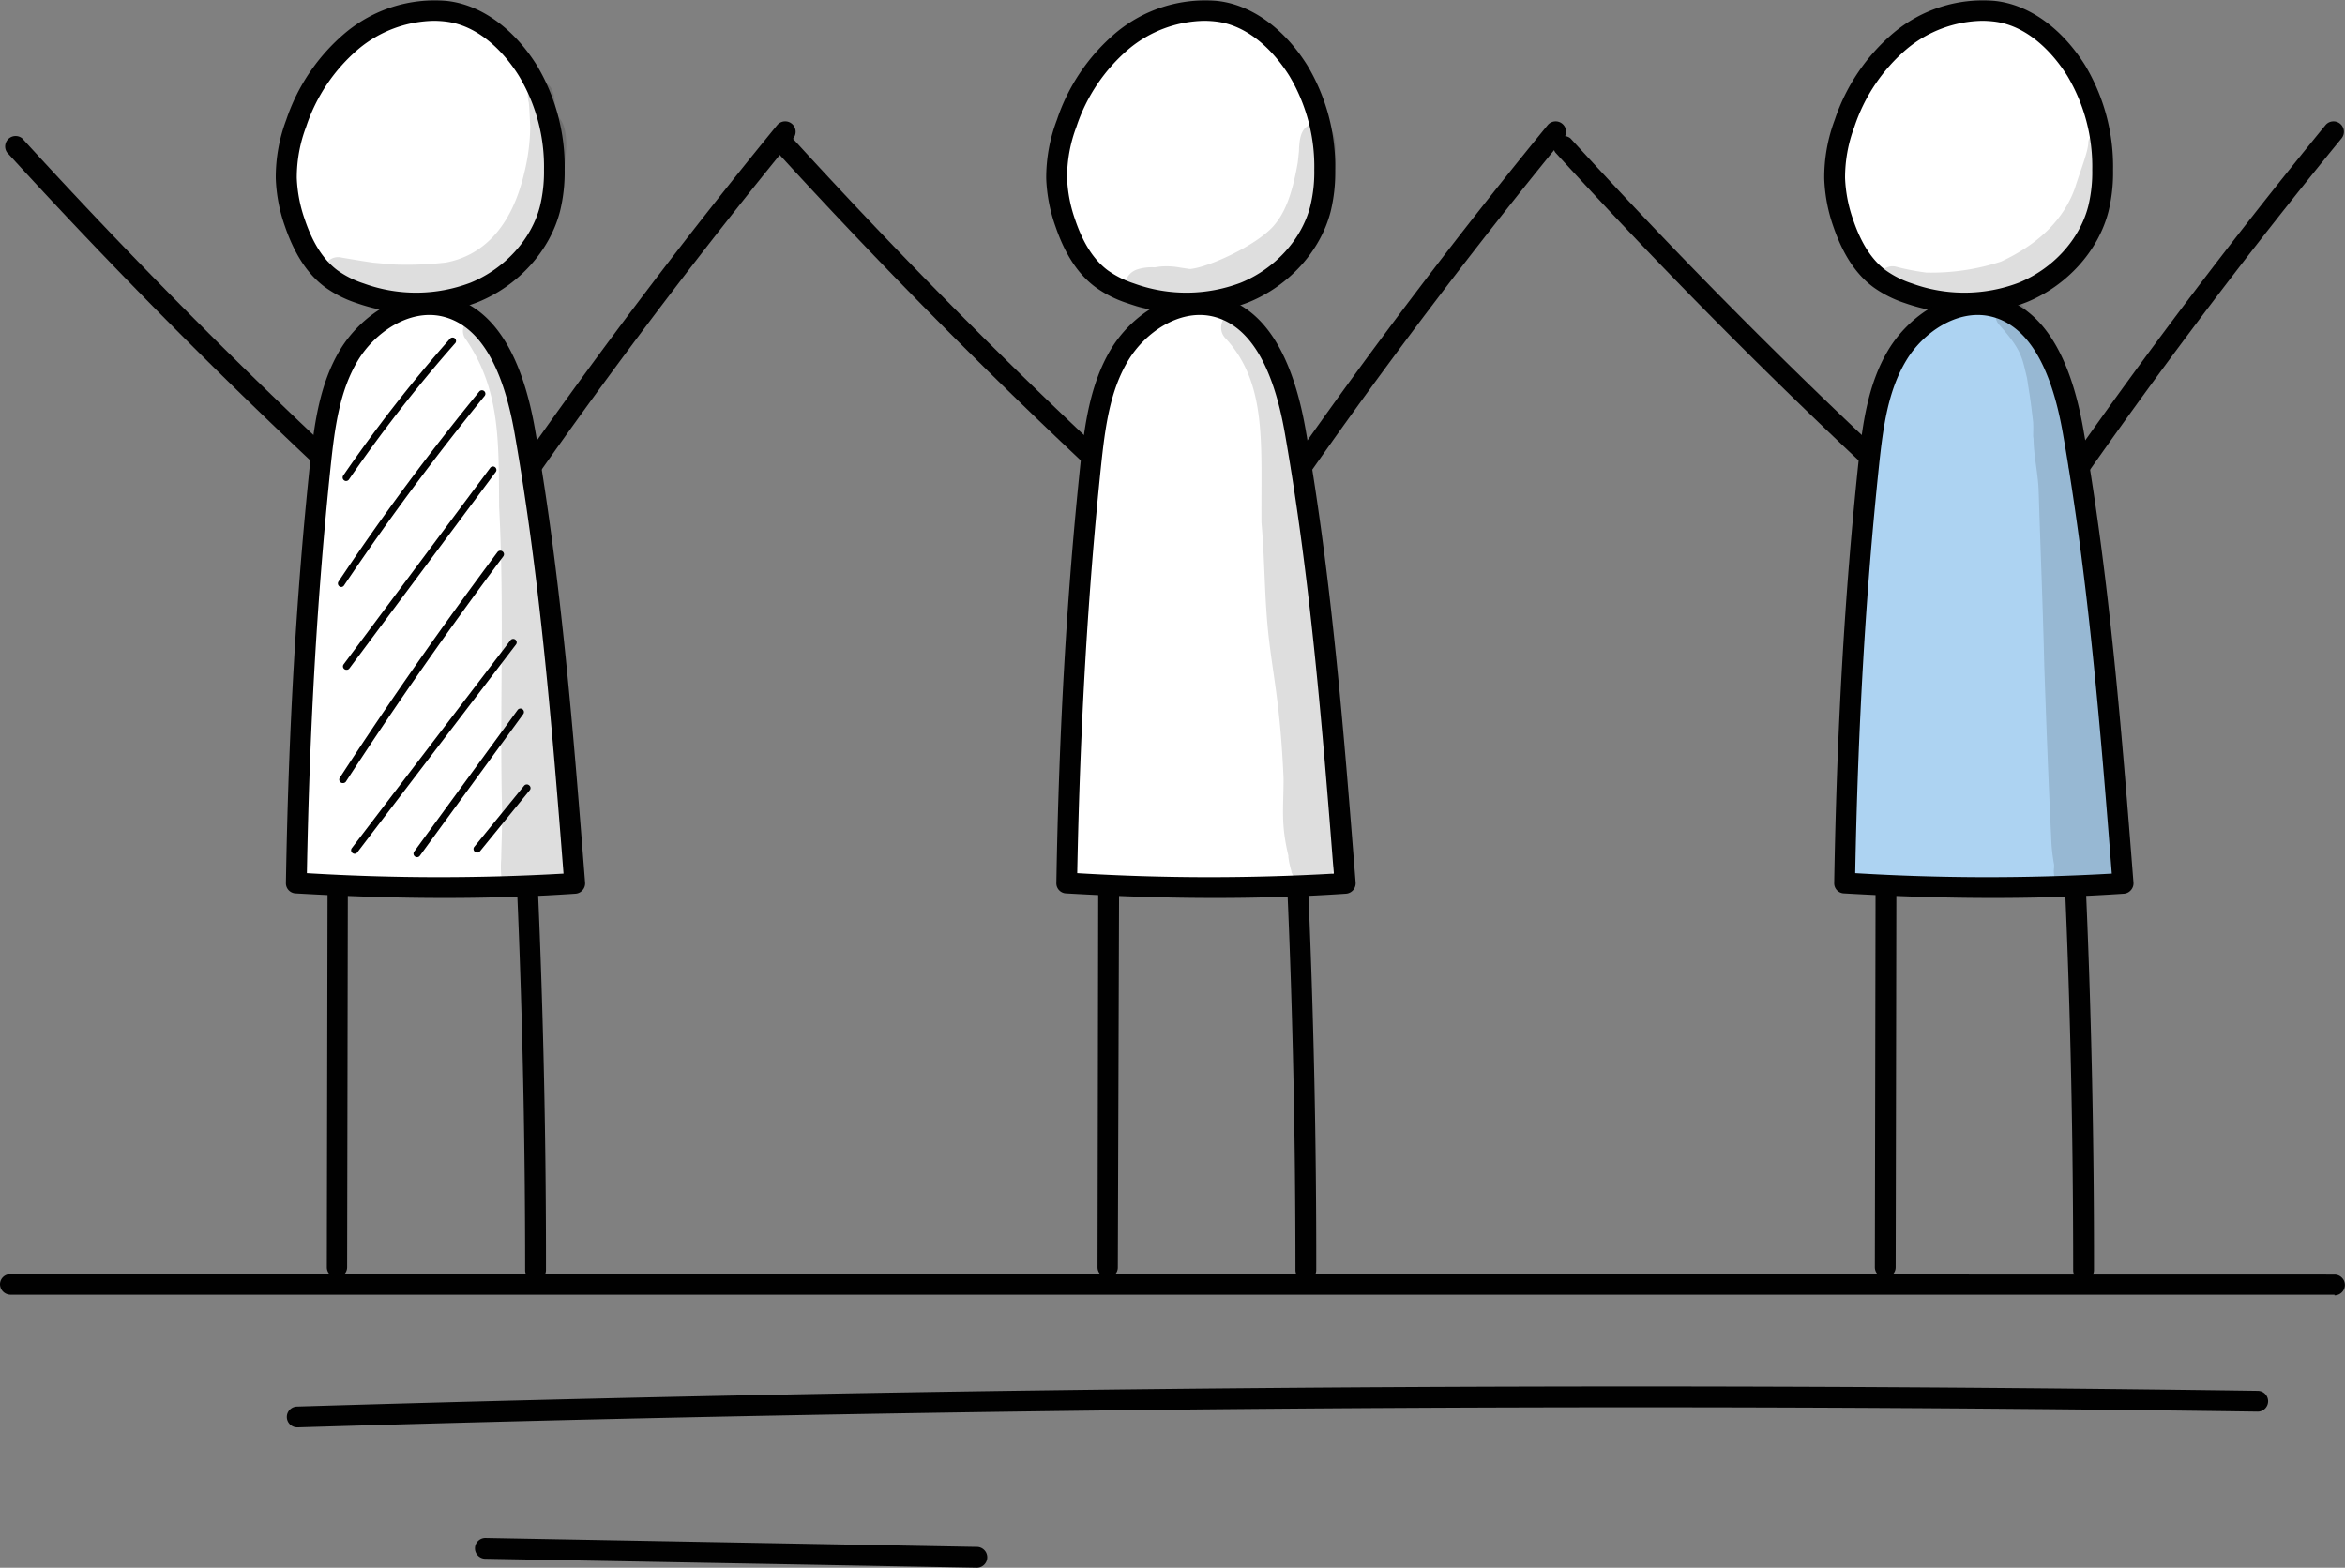 <svg xmlns="http://www.w3.org/2000/svg" id="Layer_1" data-name="Layer 1" viewBox="0 0 462.07 308.98"><rect x="0" y="0" width="462.07" height="308.98" fill="#808080" stroke="none"/><defs><style>.cls-1{fill:#fff;}.cls-2{fill:#010101;}.cls-3{fill:#add3f2;}.cls-4{opacity:0.13;}</style></defs><path class="cls-1" d="M80.62,153a31.72,31.72,0,0,1,9.91-55.43c5.92-1.84,12.65-1.83,18,1.27,8.85,5.1,11.47,16.55,12.21,26.73.34,4.7.44,9.53-1.08,14-2.54,7.39-9.48,12.79-17.09,14.58S85.71,156.87,80.62,153Z" transform="translate(-11.74 -94.83)"></path><path class="cls-1" d="M69.88,267.3s7-92.32,6.93-92.06a50.15,50.15,0,0,1,5.79-11.86,19.68,19.68,0,0,1,5.21-5.65c4.2-2.8,9.94-2.68,14.45-.41s7.88,6.4,10,11a55.54,55.54,0,0,1,4.07,14.54c1.43,8.4,2.3,16.9,3.17,25.38q3.09,30.33,6.2,60.66Z" transform="translate(-11.74 -94.83)"></path><path class="cls-1" d="M226.78,149a31.81,31.81,0,0,1,1.89-40.44,31.57,31.57,0,0,1,6.91-5.71,30.58,30.58,0,0,1,16.57-4.38,12.17,12.17,0,0,1,4,.64,13,13,0,0,1,4.28,2.9,37.1,37.1,0,0,1,9.24,38.68,18.66,18.66,0,0,1-3,5.58,19.46,19.46,0,0,1-5.34,4.23c-6.36,3.7-13.92,5.89-21.13,4.4a36.93,36.93,0,0,1-8-2.88C229.37,150.69,226.6,149.27,226.78,149Z" transform="translate(-11.74 -94.83)"></path><path class="cls-1" d="M375.79,141.06a25,25,0,0,1-1.92-16.32,46.44,46.44,0,0,1,6.48-15.34,24.32,24.32,0,0,1,2.82-3.86c2.68-2.85,6.41-4.44,10.1-5.73,4-1.41,8.23-2.56,12.4-1.84a23.52,23.52,0,0,1,9.32,4.39,20.7,20.7,0,0,1,4.46,4c2.29,2.93,3.12,6.73,3.75,10.41.54,3.15,1,6.32,1.38,9.49a31.23,31.23,0,0,1,.37,7.09,19.89,19.89,0,0,1-5.21,11.17,34.76,34.76,0,0,1-10,7.4,24.47,24.47,0,0,1-9.09,3c-4.06.33-8.07-.94-11.82-2.53a31.33,31.33,0,0,1-5.09-2.61A25.06,25.06,0,0,1,375.79,141.06Z" transform="translate(-11.74 -94.83)"></path><path class="cls-1" d="M221.86,269.5a422.22,422.22,0,0,1,7-91.58,45.9,45.9,0,0,1,2.42-9.19A24.53,24.53,0,0,1,238.6,159c4.4-3.52,10.63-5.42,15.76-3.08,4.28,1.95,6.87,6.34,8.74,10.66,6.27,14.51,7.35,30.65,8.35,46.42,1.18,18.76,2.36,37.51,3.45,56.53A267.07,267.07,0,0,1,221.86,269.5Z" transform="translate(-11.74 -94.83)"></path><path class="cls-2" d="M79.93,189.63a.62.62,0,0,1-.38-.13.68.68,0,0,1-.18-.94,281.09,281.09,0,0,1,21-26.93.68.68,0,1,1,1,.91A281,281,0,0,0,80.5,189.33.7.7,0,0,1,79.93,189.63Z" transform="translate(-11.74 -94.83)"></path><path class="cls-2" d="M79,210.52a.69.69,0,0,1-.56-1.07C87,196.6,96.36,184,106.17,172a.68.68,0,1,1,1.06.86c-9.78,12-19.1,24.56-27.71,37.37A.68.68,0,0,1,79,210.52Z" transform="translate(-11.74 -94.83)"></path><path class="cls-2" d="M80,226.84a.66.66,0,0,1-.41-.14.67.67,0,0,1-.13-.95l28.85-38.68a.68.68,0,1,1,1.09.81L80.59,226.56A.68.68,0,0,1,80,226.84Z" transform="translate(-11.74 -94.83)"></path><path class="cls-2" d="M79.27,249.16a.62.62,0,0,1-.37-.11.67.67,0,0,1-.2-.94C88.52,233,99,218.06,109.76,203.65a.7.7,0,0,1,1-.14.69.69,0,0,1,.13,1c-10.77,14.39-21.2,29.32-31,44.38A.7.7,0,0,1,79.27,249.16Z" transform="translate(-11.74 -94.83)"></path><path class="cls-2" d="M81.63,263.1a.73.73,0,0,1-.42-.14.69.69,0,0,1-.13-1l31.29-41a.69.69,0,0,1,1.09.83l-31.29,41A.7.7,0,0,1,81.63,263.1Z" transform="translate(-11.74 -94.83)"></path><path class="cls-2" d="M93.92,263.77a.66.66,0,0,1-.4-.13.69.69,0,0,1-.15-1l20.4-27.93a.69.69,0,0,1,1.11.81L94.47,263.49A.68.68,0,0,1,93.92,263.77Z" transform="translate(-11.74 -94.83)"></path><path class="cls-2" d="M105.75,262.86a.66.66,0,0,1-.43-.16.68.68,0,0,1-.1-1l9.78-12a.69.69,0,0,1,1-.1.67.67,0,0,1,.1,1l-9.78,12A.67.67,0,0,1,105.75,262.86Z" transform="translate(-11.74 -94.83)"></path><path class="cls-3" d="M375.44,269A638.19,638.19,0,0,1,381,183.82c1-7.8,2.35-15.95,7.15-22.18s14.24-9.61,20.77-5.23c2.85,1.92,4.73,5,6.24,8.07,6,12.33,7.42,26.32,8.74,40q3,31.35,6,62.7a1.4,1.4,0,0,1-1.36,1.95c-9.62,1.36-19.39.75-29.08.13l-15.47-1C380.91,268.07,377.82,267.87,375.44,269Z" transform="translate(-11.74 -94.83)"></path><g class="cls-4"><path class="cls-2" d="M121.29,117.56c0-.34-.05-.64-.06-.79-.23-1.58-.1-3.42-1-4.77a2.51,2.51,0,0,0-3.29-.65c-1.41.78-1.36,2.36-1,3.72.16,1.55.18,3.11.28,4.66a40.09,40.09,0,0,1-1.21,9.32c-2.65,11.17-8.63,16.26-15.43,17.52a67.44,67.44,0,0,1-9.59.41c-.77,0-3.89-.32-4.67-.38-2.08-.29-4.15-.65-6.23-1a2.85,2.85,0,0,0-2.14.28,2.79,2.79,0,0,0,.67,5.06l2.16.56a1.74,1.74,0,0,0,1,.73,34,34,0,0,0,7.81,1.91c1.58,0,3.15,0,4.72,0a29,29,0,0,0,4.57-.07h.28c7,.32,13.29-3.85,17.82-8.92,4.76-5.24,7-15.44,7.18-19.56C123.51,123.11,123.42,118.75,121.29,117.56Z" transform="translate(-11.74 -94.83)"></path></g><g class="cls-4"><path class="cls-2" d="M123.52,265.87c0-.34-.06-.8-.06-1.22.85-2.61.13-5.55.25-8.27a153.36,153.36,0,0,0-1.21-15.31c-1.09-9-2.53-19.65-3.56-30.78-1.17-8.41-2.78-27.76-5.63-40.71-.66-1.74-1-4.13-2.39-5.36-.39-.84-.8-1.67-1.24-2.48-1.05-1.46-1.53-3.68-3.38-4.28a2.68,2.68,0,0,0-3,3.91c7.06,10.1,6.69,20.31,6.79,33.4,1.07,20,.07,40.08.59,60.12,0,4.26-.15,6.8-.18,9.2a20.57,20.57,0,0,0,.16,4.64l0,.11c0,.05,0,.09,0,.14s0,.1,0,.07a3.13,3.13,0,0,0,1.94,2.26c1.85.5,3,.1,3.69-.79,2.82,2.08,7.67.07,7.24-4.07A3.83,3.83,0,0,0,123.52,265.87Z" transform="translate(-11.74 -94.83)"></path></g><g class="cls-4"><path class="cls-2" d="M270.39,119.24c-2.54.65-2.58,3.28-2.72,5.42.22-2-.07,1-.22,2.23-1.16,6.66-2.67,10.12-4.87,12.59-3.43,3.76-12.46,7.93-16.23,8.36l-.22,0-1.86-.28a14.44,14.44,0,0,0-4-.19l-1,.15a9.34,9.34,0,0,0-3.51.43c-4,1.48-2.69,7.72,1.53,7.62,4.42.09.67.32,5.64.15,1.12-.11,2.23-.29,3.34-.47a39.35,39.35,0,0,0,15.86-4.93c8.31-4.86,12.65-14.79,12.83-24.17C274.81,122.76,275.3,118.69,270.39,119.24Z" transform="translate(-11.74 -94.83)"></path></g><g class="cls-4"><path class="cls-2" d="M274.78,259.2a62.16,62.16,0,0,0-.74-6.58c-.67-3.41-.65-3.52-.85-4.67-.37-6.37-.74-26-2.1-36.76-.54-6.74-1.7-15.21-2.29-19.27-.79-7.49-1.69-15-3.94-22.2-1.56-4.79-3.88-10.39-8-13.4-3.15-1.47-6.06,2.85-3.55,5.28,8.2,9,6.86,20.87,7,36.27.67,7.45.57,15,1.41,22.4.9,7.95,2.33,13.83,2.94,28,0,6-.59,8.91,1,15.42-.09-.31-.1-.18.09,1,.13.62.27,1.24.46,1.84,0,.09,0,.17.05.27.21.47.39,1,.62,1.44,1.21,3,6,3,7-.19.16-.41.26-.84.4-1.25s.08-.62.1-.79.07-.62.09-.93C274.56,263.79,274.67,262.94,274.78,259.2Z" transform="translate(-11.74 -94.83)"></path></g><g class="cls-4"><path class="cls-2" d="M426.57,121.53a2,2,0,0,0-3.34,1.39c0,1.75-1.69,5.91-2.64,9-2.17,6-6.89,10.9-14.57,14.47a44.41,44.41,0,0,1-14.7,2.16,46.84,46.84,0,0,1-5.91-1.14,2.85,2.85,0,0,0-1.52,5.5c9.76,3.17,20.95,1.33,29.8-3.65,3.52-2.54,7.16-5.38,8.78-9.56,0,.14-.3.64-.2.5a31.52,31.52,0,0,0,3.25-7.05,26.27,26.27,0,0,0,1.33-7.44C426.92,124.31,427.63,122.64,426.57,121.53Z" transform="translate(-11.74 -94.83)"></path></g><g class="cls-4"><path class="cls-2" d="M431.47,261.63q-.41-5.94-.89-11.87Q430,242.88,429.4,236a5.21,5.21,0,0,0-3.77.88c-.16-11.18-.6-22.36-1.5-33.53-1-13.35-1.59-20.89-3.2-26.69-.79-5.72-1.93-8.62-2.87-10.52a32.2,32.2,0,0,0-6-9c-1.27-1.24-2.23-3.29-4.24-3.28a3,3,0,0,0-2.09,5.05c4.39,4.94,4.42,6.29,5.43,10.44.54,3.6.63,3.68,1.2,8.67.06,1.1,0,2.21,0,3.31l.08-.53c-.05,3.48.85,7.05,1,10.56.36,11.61.85,23.21,1.12,34.82.39,11.24.81,22.48,1.36,33.71a34.06,34.06,0,0,0,.57,5.35c0,.14,0,.32,0,.56a5.19,5.19,0,0,0,1.26,4.19,4.32,4.32,0,0,0,6.72-.87,3.58,3.58,0,0,0,.37-.83,4.83,4.83,0,0,0,7-.76C431.7,265.53,431.61,263.56,431.47,261.63Z" transform="translate(-11.74 -94.83)"></path></g><path class="cls-2" d="M94,156.61a36.2,36.2,0,0,1-12-2.05,22.78,22.78,0,0,1-6.23-3.15c-3.45-2.57-6-6.49-7.89-12a31.56,31.56,0,0,1-1.8-9.42,32.11,32.11,0,0,1,2.07-11.56A38.41,38.41,0,0,1,79.78,101.3,27.45,27.45,0,0,1,99.71,95h0c6.69.7,13.17,5.32,17.79,12.66A38.85,38.85,0,0,1,123,128.31a32.13,32.13,0,0,1-.92,8.19c-2,7.76-8.18,14.6-16.1,17.84A31.88,31.88,0,0,1,94,156.61Zm3.22-57.68a23.8,23.8,0,0,0-14.84,5.55,34.3,34.3,0,0,0-10.32,15.34,28.3,28.3,0,0,0-1.84,10.09,27.77,27.77,0,0,0,1.59,8.21c1.58,4.67,3.69,7.94,6.45,10a19.06,19.06,0,0,0,5.14,2.57,30.18,30.18,0,0,0,21.06-.15c6.74-2.76,12-8.53,13.68-15.07a28.62,28.62,0,0,0,.79-7.15A34.79,34.79,0,0,0,114,109.8c-1.86-3-7-10-14.74-10.76h0A20.15,20.15,0,0,0,97.22,98.93Z" transform="translate(-11.74 -94.83)"></path><path class="cls-2" d="M99.39,271.81c-9.29,0-19-.3-29.38-.9a2,2,0,0,1-1.93-2.08c.5-30,2.06-57,4.74-82.54.85-8.07,1.94-15.86,5.92-22.5,3.91-6.49,12.14-12.57,21-10.59s14.73,10.83,17.43,26.27c5.19,29.56,7.56,59.93,9.86,89.29a2,2,0,0,1-.49,1.5,2,2,0,0,1-1.41.71C116.9,271.53,108.36,271.81,99.39,271.81Zm-27.18-4.89a431.19,431.19,0,0,0,50.57.09c-2.24-28.62-4.62-58.15-9.65-86.83-2.39-13.65-7.2-21.38-14.29-23-6.56-1.48-13.31,3.26-16.58,8.7-3.55,5.92-4.53,12.93-5.36,20.81C74.29,211.59,72.75,237.85,72.21,266.92Z" transform="translate(-11.74 -94.83)"></path><path class="cls-2" d="M78.14,346.63h0a2.05,2.05,0,0,1-2-2.05l.14-74.91a2.05,2.05,0,0,1,2-2.05h0a2.07,2.07,0,0,1,2,2.06l-.14,74.91A2.06,2.06,0,0,1,78.14,346.63Z" transform="translate(-11.74 -94.83)"></path><path class="cls-2" d="M117.22,347.19h0a2,2,0,0,1-2-2.05c0-25-.52-50.33-1.61-75.32a2.05,2.05,0,1,1,4.1-.18c1.1,25.05,1.64,50.46,1.61,75.5A2.05,2.05,0,0,1,117.22,347.19Z" transform="translate(-11.74 -94.83)"></path><path class="cls-2" d="M74.31,186.15a2,2,0,0,1-1.41-.56c-20.59-19.39-40.7-39.82-59.77-60.71a2.06,2.06,0,0,1,3-2.77c19,20.82,39,41.17,59.55,60.5a2.05,2.05,0,0,1,.08,2.9A2,2,0,0,1,74.31,186.15Z" transform="translate(-11.74 -94.83)"></path><path class="cls-2" d="M116.41,188.85a2,2,0,0,1-1.18-.38,2.05,2.05,0,0,1-.5-2.85c15.82-22.56,32.69-44.81,50.14-66.12a2.05,2.05,0,1,1,3.18,2.6c-17.39,21.24-34.2,43.4-50,65.87A2,2,0,0,1,116.41,188.85Z" transform="translate(-11.74 -94.83)"></path><path class="cls-2" d="M245.81,156.61a36.24,36.24,0,0,1-12-2.05,22.65,22.65,0,0,1-6.23-3.15c-3.45-2.57-6-6.49-7.88-12a31.6,31.6,0,0,1-1.81-9.42A32.11,32.11,0,0,1,220,118.45a38.34,38.34,0,0,1,11.6-17.15A27.46,27.46,0,0,1,251.52,95h0c6.69.7,13.18,5.32,17.79,12.66a38.85,38.85,0,0,1,5.53,20.69,32.15,32.15,0,0,1-.91,8.19c-2,7.77-8.19,14.6-16.11,17.84A31.88,31.88,0,0,1,245.81,156.61ZM249,98.93a23.83,23.83,0,0,0-14.84,5.55,34.3,34.3,0,0,0-10.32,15.34A28.3,28.3,0,0,0,222,129.91a27.77,27.77,0,0,0,1.59,8.21c1.58,4.67,3.69,7.94,6.45,10a19.21,19.21,0,0,0,5.14,2.57,30.17,30.17,0,0,0,21.06-.15c6.75-2.76,12-8.53,13.68-15.07a28.16,28.16,0,0,0,.79-7.15,34.88,34.88,0,0,0-4.9-18.52c-1.87-3-7-10-14.75-10.76h0A20.15,20.15,0,0,0,249,98.93Z" transform="translate(-11.74 -94.83)"></path><path class="cls-2" d="M251.2,271.81c-9.29,0-19-.3-29.38-.9a2,2,0,0,1-1.93-2.08c.51-30,2.06-57,4.74-82.54.85-8.07,2-15.87,5.93-22.5s12.13-12.57,21-10.59S266.28,164,269,179.47c5.18,29.58,7.56,59.93,9.86,89.29a2.08,2.08,0,0,1-.49,1.5,2.06,2.06,0,0,1-1.42.71C268.71,271.53,260.17,271.81,251.2,271.81ZM224,266.92a431,431,0,0,0,50.56.09c-2.24-28.62-4.62-58.14-9.65-86.83-2.39-13.65-7.2-21.38-14.28-23-6.58-1.48-13.32,3.26-16.58,8.7-3.56,5.91-4.53,12.92-5.36,20.81C226.1,211.58,224.57,237.84,224,266.92Z" transform="translate(-11.74 -94.83)"></path><path class="cls-2" d="M230,346.63h0a2.05,2.05,0,0,1-2-2.05l.14-74.91a2.06,2.06,0,0,1,2.06-2.05h0a2.07,2.07,0,0,1,2.05,2.06L232,344.59A2,2,0,0,1,230,346.63Z" transform="translate(-11.74 -94.83)"></path><path class="cls-2" d="M269,347.19h0a2.05,2.05,0,0,1-2-2.05c0-25-.51-50.34-1.61-75.32a2.05,2.05,0,0,1,4.1-.18c1.1,25,1.64,50.45,1.61,75.5A2.05,2.05,0,0,1,269,347.19Z" transform="translate(-11.74 -94.83)"></path><path class="cls-2" d="M226.12,186.15a2,2,0,0,1-1.4-.56c-20.59-19.39-40.7-39.81-59.78-60.71a2.06,2.06,0,0,1,3-2.77c19,20.82,39,41.18,59.55,60.5a2,2,0,0,1-1.41,3.54Z" transform="translate(-11.74 -94.83)"></path><path class="cls-2" d="M268.23,188.85a2,2,0,0,1-1.18-.38,2,2,0,0,1-.5-2.85c15.81-22.56,32.68-44.81,50.14-66.12a2,2,0,1,1,3.17,2.6c-17.39,21.24-34.2,43.4-49.95,65.87A2.06,2.06,0,0,1,268.23,188.85Z" transform="translate(-11.74 -94.83)"></path><path class="cls-2" d="M399.08,156.61a36.2,36.2,0,0,1-12-2.05,22.78,22.78,0,0,1-6.23-3.15c-3.45-2.57-6-6.49-7.88-12A31.6,31.6,0,0,1,371.2,130a32.11,32.11,0,0,1,2.07-11.56,38.34,38.34,0,0,1,11.6-17.15A27.41,27.41,0,0,1,404.79,95h0c6.69.7,13.18,5.32,17.79,12.66a38.85,38.85,0,0,1,5.53,20.69,32.21,32.21,0,0,1-.91,8.19c-2,7.77-8.19,14.6-16.11,17.84A31.88,31.88,0,0,1,399.08,156.61Zm3.22-57.68a23.83,23.83,0,0,0-14.84,5.55,34.3,34.3,0,0,0-10.32,15.34,28.3,28.3,0,0,0-1.84,10.09,27.77,27.77,0,0,0,1.59,8.21c1.58,4.67,3.69,7.94,6.45,10a19.06,19.06,0,0,0,5.14,2.57,30.17,30.17,0,0,0,21.06-.15c6.75-2.76,12-8.53,13.68-15.07a28.16,28.16,0,0,0,.79-7.15,34.88,34.88,0,0,0-4.9-18.52c-1.87-3-7-10-14.75-10.76h0A20.15,20.15,0,0,0,402.3,98.93Z" transform="translate(-11.74 -94.83)"></path><path class="cls-2" d="M404.47,271.81c-9.29,0-19-.3-29.38-.9a2,2,0,0,1-1.93-2.08c.51-30,2.06-57,4.74-82.54.85-8.07,1.94-15.86,5.93-22.5,3.9-6.49,12.14-12.57,21-10.59s14.73,10.83,17.43,26.27c5.19,29.56,7.57,59.93,9.87,89.29a2,2,0,0,1-.5,1.5,2,2,0,0,1-1.41.71C422,271.53,413.44,271.81,404.47,271.81Zm-27.17-4.89a431,431,0,0,0,50.56.09c-2.24-28.62-4.62-58.15-9.65-86.83-2.39-13.65-7.2-21.38-14.28-23-6.58-1.48-13.32,3.26-16.58,8.7-3.56,5.92-4.54,12.93-5.37,20.81C379.37,211.6,377.84,237.85,377.3,266.92Z" transform="translate(-11.74 -94.83)"></path><path class="cls-2" d="M383.22,346.63h0a2.05,2.05,0,0,1-2.05-2.05l.14-74.91a2.06,2.06,0,0,1,2.05-2.05h0a2.07,2.07,0,0,1,2.05,2.06l-.14,74.91A2.05,2.05,0,0,1,383.22,346.63Z" transform="translate(-11.74 -94.83)"></path><path class="cls-2" d="M422.3,347.19h0a2,2,0,0,1-2.05-2.05c0-25-.51-50.36-1.61-75.32a2.05,2.05,0,0,1,4.1-.18c1.1,25,1.64,50.43,1.61,75.5A2.05,2.05,0,0,1,422.3,347.19Z" transform="translate(-11.74 -94.83)"></path><path class="cls-2" d="M379.39,186.15a2,2,0,0,1-1.4-.56c-20.6-19.39-40.71-39.82-59.78-60.71a2.06,2.06,0,0,1,3-2.77c19,20.82,39,41.17,59.55,60.5a2,2,0,0,1-1.41,3.54Z" transform="translate(-11.74 -94.83)"></path><path class="cls-2" d="M421.49,188.85a2,2,0,0,1-1.17-.38,2,2,0,0,1-.51-2.85c15.82-22.56,32.69-44.81,50.15-66.12a2,2,0,1,1,3.17,2.6c-17.39,21.23-34.19,43.4-49.95,65.87A2.06,2.06,0,0,1,421.49,188.85Z" transform="translate(-11.74 -94.83)"></path><path class="cls-2" d="M471.75,350h0L13.83,350a2.09,2.09,0,0,1-2.09-2,2,2,0,0,1,2-2.05h.08l457.92.08a2.05,2.05,0,0,1,0,4.1Z" transform="translate(-11.74 -94.83)"></path><path class="cls-2" d="M70.34,376.14a2.05,2.05,0,0,1-.06-4.1c128.15-3.87,258.13-4.9,386.33-3.1a2.05,2.05,0,0,1,0,4.1h0c-128.13-1.8-258.06-.76-386.15,3.1Z" transform="translate(-11.74 -94.83)"></path><path class="cls-2" d="M204.22,403.81h0l-96.84-1.76a2.05,2.05,0,0,1,0-4.1h0l96.84,1.76a2.05,2.05,0,0,1,0,4.1Z" transform="translate(-11.74 -94.83)"></path></svg>